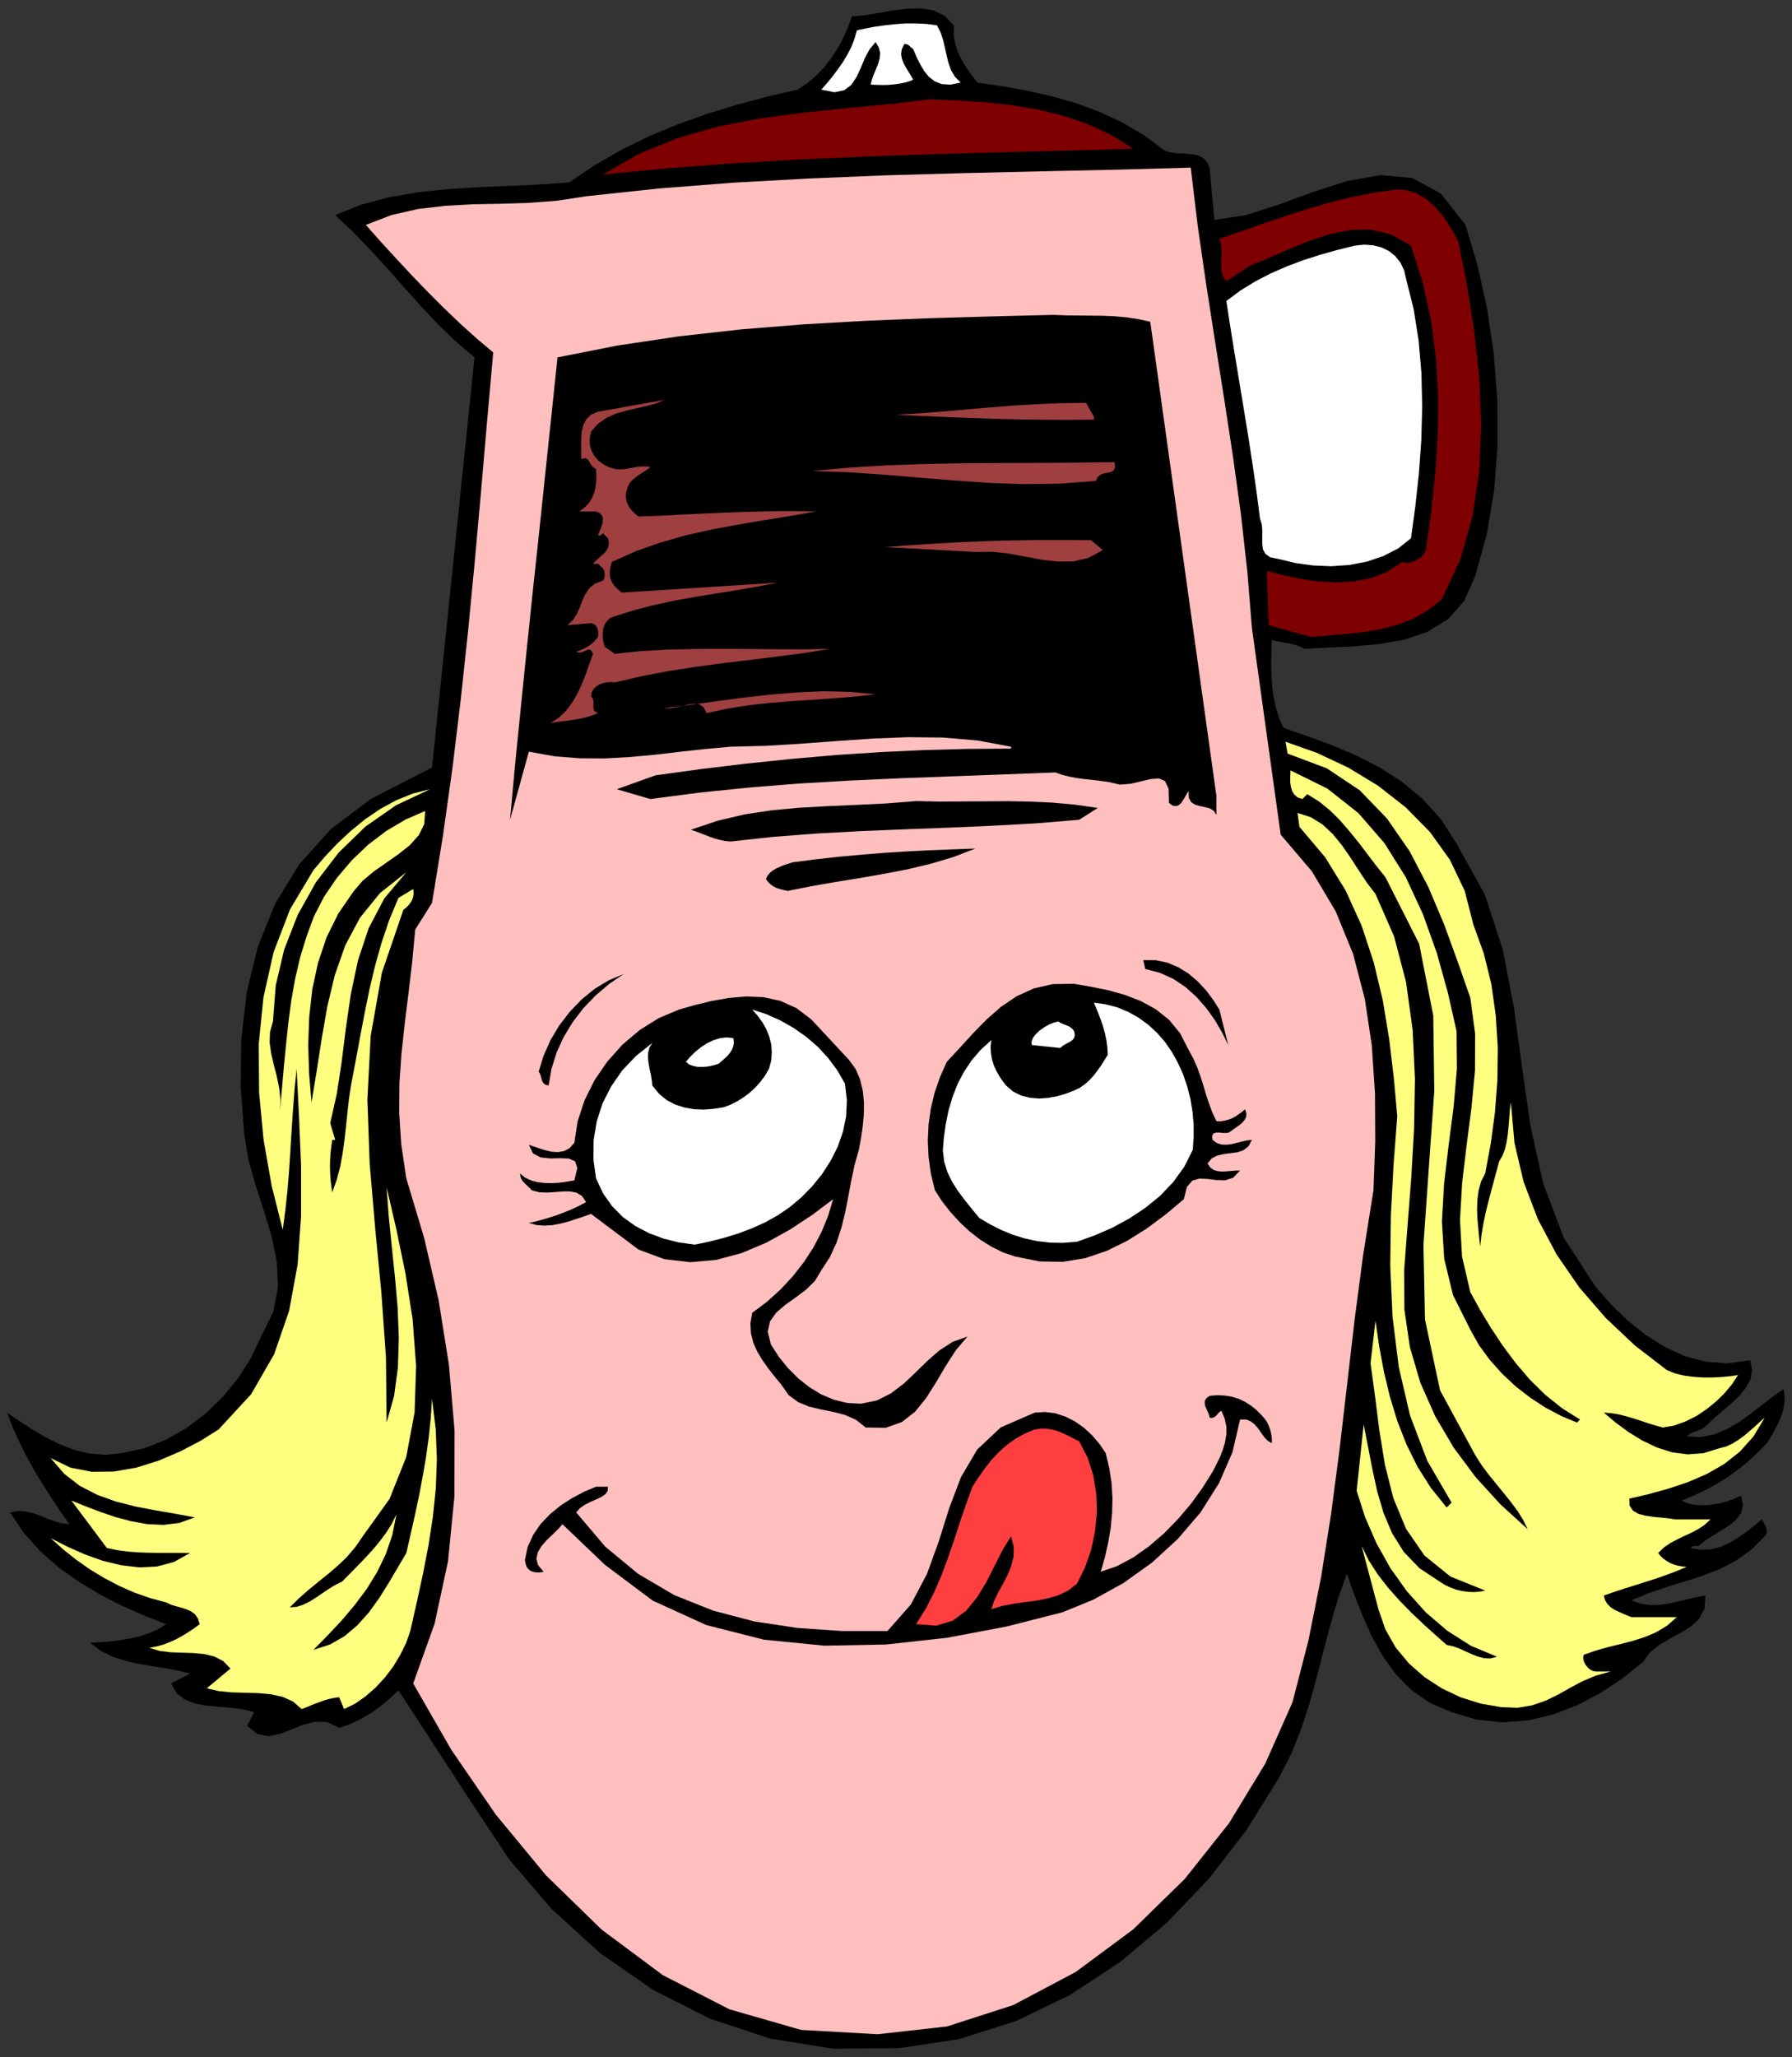 <?xml version="1.0" encoding="UTF-8" standalone="no"?>
<svg
   xmlns:dc="http://purl.org/dc/elements/1.1/"
   xmlns:cc="http://creativecommons.org/ns#"
   xmlns:rdf="http://www.w3.org/1999/02/22-rdf-syntax-ns#"
   xmlns:svg="http://www.w3.org/2000/svg"
   xmlns="http://www.w3.org/2000/svg"
   xmlns:sodipodi="http://sodipodi.sourceforge.net/DTD/sodipodi-0.dtd"
   xmlns:inkscape="http://www.inkscape.org/namespaces/inkscape"
   version="1.0"
   width="2365.417mm"
   height="2714.752mm"
   id="svg61"
   sodipodi:docname="GC000689.WMF">
  <rect width="100%" height="100%" fill="#333333" stroke="none"/>
  <sodipodi:namedview
     pagecolor="#ffffff"
     bordercolor="#666666"
     borderopacity="1"
     objecttolerance="10"
     gridtolerance="10"
     guidetolerance="10"
     inkscape:pageopacity="0"
     inkscape:pageshadow="2"
     inkscape:window-width="640"
     inkscape:window-height="480"
     id="namedview63" />
  <defs
     id="defs3">
    <pattern
       id="WMFhbasepattern"
       patternUnits="userSpaceOnUse"
       width="6"
       height="6"
       x="0"
       y="0" />
  </defs>
  <path
     style="fill:none;stroke:none;"
     d="  M 0,10259.84   L 8939.52,10259.84   L 8939.52,0   L 0,0   z "
     id="path5" />
  <path
     style="fill:#000000;fill-rule:evenodd;fill-opacity:1;stroke:none;"
     d="  M 4758.306,126.328   L 4757.671,169.495   L 4763.385,209.488   L 4774.177,246.942   L 4789.414,282.492   L 4807.825,316.137   L 4829.41,349.147   L 4852.266,380.888   L 4876.39,411.993   L 4876.39,411.993   L 5002.728,430.403   L 5128.431,453.256   L 5251.595,481.188   L 5371.584,515.468   L 5488.399,559.27   L 5601.405,611.959   L 5709.332,676.075   L 5812.18,752.253   L 5812.18,752.253   L 5842.019,760.505   L 5874.397,764.314   L 5908.044,766.219   L 5941.692,768.758   L 5972.166,774.471   L 5999.465,785.898   L 6020.415,805.577   L 6034.382,836.048   L 6034.382,836.048   L 6058.507,1096.956   L 6058.507,1096.956   L 6212.779,1073.468   L 6378.479,1020.779   L 6549.892,957.932   L 6721.305,902.703   L 6888.274,873.502   L 7045.721,888.103   L 7187.93,964.915   L 7311.094,1121.714   L 7311.094,1121.714   L 7371.406,1324.219   L 7419.021,1539.42   L 7452.034,1762.874   L 7469.81,1991.407   L 7471.08,2221.209   L 7453.938,2447.202   L 7417.116,2665.578   L 7359.978,2871.892   L 7359.978,2871.892   L 7304.11,2998.854   L 7222.213,3089.633   L 7120,3151.844   L 7003.82,3191.203   L 6878.117,3212.786   L 6749.874,3224.213   L 6624.171,3229.926   L 6507.356,3236.274   L 6507.356,3236.274   L 6489.58,3226.752   L 6470.534,3219.769   L 6450.218,3213.421   L 6429.268,3208.977   L 6407.682,3205.168   L 6386.732,3201.36   L 6365.146,3197.551   L 6344.831,3191.837   L 6344.831,3191.837   L 6342.926,3245.162   L 6341.657,3301.025   L 6342.926,3358.158   L 6346.101,3415.291   L 6353.084,3472.425   L 6364.512,3527.653   L 6381.018,3580.977   L 6403.873,3630.493   L 6403.873,3630.493   L 6520.688,3671.121   L 6641.312,3715.558   L 6762.571,3766.343   L 6880.656,3826.65   L 6993.662,3899.019   L 7097.145,3984.718   L 7189.2,4086.923   L 7266.653,4207.537   L 7266.653,4207.537   L 7407.593,4461.462   L 7497.109,4736.336   L 7552.977,5025.811   L 7592.974,5321.633   L 7635.509,5616.186   L 7698.996,5902.487   L 7801.209,6172.917   L 7961.195,6419.859   L 7961.195,6419.859   L 8036.743,6505.559   L 8119.276,6585.545   L 8208.157,6656.644   L 8302.751,6716.951   L 8403.06,6763.293   L 8507.812,6791.859   L 8617.009,6800.112   L 8730.65,6784.876   L 8730.65,6784.876   L 8741.442,6833.757   L 8733.189,6879.463   L 8709.699,6922.631   L 8676.051,6963.259   L 8635.42,7001.982   L 8592.884,7038.166   L 8552.253,7073.081   L 8518.605,7104.822   L 8518.605,7104.822   L 8506.543,7116.248   L 8493.845,7125.136   L 8479.879,7131.484   L 8466.546,7136.562   L 8452.579,7141.641   L 8439.247,7147.354   L 8426.55,7154.972   L 8415.122,7163.859   L 8415.122,7163.859   L 8484.957,7167.668   L 8552.253,7154.337   L 8615.739,7128.31   L 8676.686,7092.76   L 8735.094,7050.863   L 8790.962,7007.061   L 8845.56,6965.163   L 8898.254,6927.709   L 8898.254,6927.709   L 8903.333,6964.528   L 8902.063,7000.712   L 8895.079,7036.262   L 8883.652,7071.177   L 8868.415,7104.822   L 8851.274,7137.197   L 8832.863,7168.938   L 8814.452,7198.774   L 8814.452,7198.774   L 8764.298,7249.559   L 8714.778,7295.266   L 8663.989,7335.259   L 8613.2,7371.443   L 8560.506,7403.819   L 8505.908,7433.02   L 8449.405,7459.682   L 8390.363,7484.44   L 8390.363,7484.44   L 8420.201,7498.405   L 8455.754,7506.023   L 8493.845,7507.928   L 8534.477,7505.389   L 8575.108,7499.04   L 8614.47,7488.883   L 8651.927,7475.552   L 8686.209,7459.682   L 8686.209,7459.682   L 8695.732,7506.023   L 8686.844,7544.747   L 8663.354,7577.122   L 8629.706,7606.324   L 8589.71,7632.351   L 8547.809,7657.743   L 8507.812,7683.136   L 8474.165,7711.068   L 8474.165,7711.068   L 8468.451,7711.068   L 8462.737,7711.068   L 8457.658,7710.433   L 8452.579,7711.068   L 8447.5,7711.703   L 8442.422,7713.607   L 8438.612,7716.781   L 8434.803,7721.225   L 8434.803,7721.225   L 8486.227,7730.112   L 8535.746,7727.573   L 8582.092,7715.511   L 8626.532,7696.467   L 8669.068,7671.074   L 8710.334,7641.873   L 8750.331,7610.767   L 8789.692,7578.392   L 8789.692,7578.392   L 8795.406,7587.914   L 8801.12,7598.706   L 8806.833,7609.498   L 8811.278,7620.289   L 8813.817,7631.716   L 8814.452,7642.508   L 8811.278,7652.665   L 8804.294,7662.187   L 8804.294,7662.187   L 8733.824,7732.651   L 8656.371,7786.61   L 8573.838,7828.508   L 8488.132,7861.518   L 8399.886,7889.45   L 8311.005,7916.747   L 8223.393,7946.583   L 8138.957,7982.133   L 8138.957,7982.133   L 8185.302,7999.273   L 8231.647,8005.621   L 8278.627,8004.986   L 8325.606,7998.003   L 8371.952,7987.846   L 8417.662,7976.419   L 8463.372,7966.262   L 8508.447,7958.01   L 8508.447,7958.01   L 8503.368,8023.395   L 8477.974,8072.911   L 8436.708,8111.634   L 8386.553,8143.375   L 8331.32,8173.211   L 8277.992,8204.317   L 8231.647,8241.136   L 8197.999,8288.112   L 8197.999,8288.112   L 8096.421,8370.003   L 7987.224,8442.372   L 7871.044,8503.949   L 7749.15,8550.925   L 7624.082,8580.761   L 7496.474,8590.283   L 7368.232,8577.587   L 7241.894,8539.498   L 7241.894,8539.498   L 7132.697,8493.157   L 7040.642,8429.041   L 6963.823,8350.959   L 6899.067,8261.45   L 6844.469,8163.054   L 6798.124,8060.215   L 6756.858,7954.836   L 6719.401,7849.457   L 6719.401,7849.457   L 6674.96,7973.88   L 6637.503,8102.747   L 6603.221,8233.518   L 6568.938,8365.559   L 6532.751,8496.331   L 6490.85,8625.198   L 6440.695,8750.256   L 6379.114,8869.601   L 6379.114,8869.601   L 6218.493,9127.969   L 6031.843,9369.833   L 5820.433,9590.748   L 5588.073,9786.27   L 5335.397,9951.956   L 5066.215,10081.458   L 4782.431,10170.966   L 4486.584,10215.403   L 4486.584,10215.403   L 4159.629,10218.577   L 3844.102,10168.427   L 3541.906,10068.761   L 3257.487,9924.659   L 2993.384,9741.198   L 2752.77,9522.188   L 2539.456,9273.341   L 2357.25,8997.833   L 2357.25,8997.833   L 1987.759,8430.945   L 1987.759,8430.945   L 1954.111,8463.321   L 1919.829,8493.157   L 1884.911,8520.454   L 1848.724,8545.211   L 1811.902,8567.43   L 1773.175,8587.109   L 1733.179,8604.249   L 1691.913,8618.215   L 1691.913,8618.215   L 1632.235,8589.013   L 1572.558,8587.109   L 1512.246,8602.979   L 1453.204,8626.467   L 1395.431,8648.686   L 1338.928,8659.478   L 1284.965,8649.321   L 1233.541,8608.058   L 1233.541,8608.058   L 1267.823,8539.498   L 1267.823,8539.498   L 1212.59,8525.532   L 1152.278,8517.914   L 1090.062,8512.836   L 1029.114,8507.123   L 971.977,8496.331   L 921.823,8476.652   L 881.191,8444.911   L 853.892,8396.665   L 853.892,8396.665   L 947.852,8347.15   L 947.852,8347.15   L 885,8331.914   L 820.244,8319.853   L 754.853,8309.696   L 688.827,8298.269   L 624.706,8283.669   L 562.49,8263.355   L 503.447,8234.153   L 449.484,8194.16   L 449.484,8194.16   L 500.908,8190.986   L 552.332,8186.542   L 603.121,8180.194   L 652.005,8171.942   L 699.62,8160.515   L 745.33,8145.279   L 788.501,8126.235   L 829.132,8100.843   L 829.132,8100.843   L 721.206,8058.945   L 611.374,8010.699   L 502.177,7954.836   L 395.52,7890.72   L 293.942,7818.986   L 200.617,7737.095   L 118.72,7645.682   L 50.154,7543.477   L 50.154,7543.477   L 88.881,7536.494   L 126.973,7538.399   L 164.43,7547.286   L 201.887,7560.617   L 238.709,7575.218   L 274.896,7588.549   L 310.449,7598.706   L 346.001,7602.515   L 346.001,7602.515   L 299.656,7535.859   L 255.215,7468.569   L 211.41,7400.644   L 170.144,7332.085   L 131.417,7262.255   L 95.864,7191.156   L 63.486,7119.422   L 35.552,7045.784   L 35.552,7045.784   L 94.595,7086.412   L 158.081,7127.675   L 224.742,7167.033   L 295.212,7202.583   L 368.856,7231.15   L 445.675,7249.559   L 525.033,7256.542   L 607.565,7247.655   L 607.565,7247.655   L 719.936,7223.532   L 828.498,7180.999   L 931.345,7121.962   L 1026.575,7049.593   L 1112.917,6965.798   L 1189.1,6872.48   L 1252.587,6772.18   L 1302.741,6666.166   L 1302.741,6666.166   L 1363.688,6542.378   L 1387.178,6417.32   L 1380.829,6291.627   L 1354.8,6165.299   L 1316.708,6039.606   L 1275.442,5913.279   L 1239.889,5786.951   L 1218.939,5660.623   L 1218.939,5660.623   L 1200.528,5422.569   L 1203.702,5183.879   L 1231.001,4948.998   L 1286.235,4721.735   L 1372.576,4507.804   L 1493.2,4310.377   L 1650.646,4135.169   L 1849.359,3985.353   L 1849.359,3985.353   L 2155.363,3827.919   L 2367.408,1782.554   L 2367.408,1782.554   L 2275.353,1704.472   L 2187.741,1620.042   L 2102.67,1529.898   L 2019.502,1437.216   L 1936.335,1343.263   L 1851.263,1249.946   L 1763.652,1159.168   L 1672.232,1072.833   L 1672.232,1072.833   L 1802.379,1020.779   L 1940.144,983.959   L 2084.893,959.202   L 2234.086,943.331   L 2385.819,933.809   L 2538.186,927.461   L 2690.554,920.478   L 2840.381,909.686   L 2840.381,909.686   L 2965.45,824.621   L 3098.136,748.444   L 3235.902,680.519   L 3378.111,621.481   L 3524.765,568.792   L 3673.958,523.086   L 3825.691,482.458   L 3979.328,446.908   L 3979.328,446.908   L 4028.212,414.533   L 4073.287,375.809   L 4113.919,333.277   L 4149.471,286.3   L 4181.214,237.42   L 4208.514,186   L 4231.369,133.945   L 4250.414,81.891   L 4250.414,81.891   L 4314.536,76.178   L 4383.101,64.751   L 4454.841,52.055   L 4525.945,43.167   L 4594.511,41.898   L 4657.362,52.055   L 4713.23,79.352   L 4758.306,126.328   L 4758.306,126.328   L 4758.306,126.328   L 4758.306,126.328   L 4758.306,126.328  z "
     id="path7" />
  <path
     style="fill:#ffffff;fill-rule:evenodd;fill-opacity:1;stroke:none;"
     d="  M 4792.588,411.993   L 4741.164,422.15   L 4699.263,419.611   L 4664.346,406.28   L 4635.142,384.062   L 4611.017,354.86   L 4590.702,320.58   L 4572.291,283.761   L 4555.784,244.403   L 4555.784,244.403   L 4550.07,240.594   L 4544.991,236.15   L 4539.913,231.707   L 4535.468,227.263   L 4529.755,223.454   L 4524.041,220.915   L 4517.692,219.645   L 4511.344,219.645   L 4511.344,219.645   L 4499.281,245.038   L 4495.472,269.161   L 4499.281,292.014   L 4507.534,314.232   L 4518.962,335.816   L 4531.659,356.765   L 4544.356,377.079   L 4555.784,397.393   L 4555.784,397.393   L 4534.199,406.28   L 4510.709,412.628   L 4485.314,417.707   L 4459.285,420.881   L 4431.351,423.42   L 4402.147,424.055   L 4372.943,423.42   L 4343.739,422.15   L 4343.739,422.15   L 4350.088,396.123   L 4359.611,370.096   L 4371.039,343.434   L 4381.831,316.137   L 4388.815,289.475   L 4390.719,262.812   L 4384.371,236.785   L 4368.499,210.123   L 4368.499,210.123   L 4338.026,246.307   L 4314.536,290.109   L 4294.855,337.72   L 4273.27,384.062   L 4247.24,423.42   L 4211.688,450.082   L 4162.803,460.239   L 4097.412,446.908   L 4097.412,446.908   L 4126.616,413.898   L 4154.55,379.618   L 4181.214,344.068   L 4205.974,308.519   L 4228.194,271.065   L 4247.875,232.976   L 4263.112,192.983   L 4275.174,151.085   L 4275.174,151.085   L 4317.71,142.198   L 4364.055,133.311   L 4413.574,126.328   L 4464.998,120.614   L 4517.692,116.805   L 4571.021,116.805   L 4623.08,119.345   L 4674.504,126.328   L 4674.504,126.328   L 4692.28,161.242   L 4704.977,198.696   L 4713.865,236.785   L 4722.118,274.874   L 4731.641,312.963   L 4744.339,349.147   L 4764.02,382.792   L 4792.588,411.993   L 4792.588,411.993   L 4792.588,411.993   L 4792.588,411.993   L 4792.588,411.993  z "
     id="path9" />
  <path
     style="fill:#7f0000;fill-rule:evenodd;fill-opacity:1;stroke:none;"
     d="  M 5654.734,742.096   L 5316.986,750.983   L 4981.143,759.871   L 4647.204,769.393   L 4314.536,780.819   L 3984.407,795.42   L 3656.182,814.464   L 3330.497,839.222   L 3007.986,870.328   L 3007.986,870.328   L 3191.461,765.584   L 3384.46,687.502   L 3584.442,631.004   L 3790.138,591.01   L 3999.643,563.079   L 4212.323,540.86   L 4426.272,520.546   L 4639.586,495.789   L 4639.586,495.789   L 4772.908,500.867   L 4907.499,509.754   L 5040.82,523.72   L 5172.872,545.304   L 5301.114,576.41   L 5424.913,618.307   L 5542.998,672.901   L 5654.734,742.096   L 5654.734,742.096   L 5654.734,742.096   L 5654.734,742.096   L 5654.734,742.096  z "
     id="path11" />
  <path
     style="fill:#ffbfbf;fill-rule:evenodd;fill-opacity:1;stroke:none;"
     d="  M 5940.422,836.048   L 5975.34,1126.792   L 6017.241,1416.267   L 6062.316,1705.741   L 6108.027,1993.946   L 6151.832,2281.516   L 6191.194,2567.182   L 6222.937,2850.943   L 6245.792,3132.8   L 6245.792,3132.8   L 6389.271,4163.1   L 6389.271,4163.1   L 6544.813,4345.926   L 6663.533,4545.258   L 6750.509,4757.92   L 6808.916,4982.009   L 6843.834,5214.35   L 6859.706,5453.04   L 6860.975,5694.268   L 6852.087,5936.767   L 6852.087,5936.767   L 6800.663,6259.252   L 6758.127,6581.736   L 6720.67,6904.856   L 6683.213,7226.706   L 6641.312,7546.651   L 6591.158,7864.692   L 6528.306,8179.559   L 6448.314,8489.983   L 6448.314,8489.983   L 6312.453,8795.962   L 6131.516,9093.689   L 5909.949,9372.372   L 5653.464,9623.123   L 5366.505,9835.785   L 5054.787,10000.836   L 4724.023,10107.485   L 4378.657,10146.209   L 4378.657,10146.209   L 3996.469,10124.625   L 3639.041,10021.785   L 3307.007,9851.656   L 3001.637,9624.393   L 2723.567,9353.328   L 2473.43,9050.522   L 2251.863,8728.037   L 2061.403,8396.665   L 2061.403,8396.665   L 2168.061,8098.938   L 2235.356,7785.976   L 2267.099,7463.491   L 2267.734,7135.293   L 2239.8,6807.73   L 2188.376,6485.88   L 2116.002,6174.187   L 2027.121,5877.729   L 2027.121,5877.729   L 2001.726,5707.599   L 1991.568,5549.531   L 1992.838,5399.715   L 2002.996,5253.708   L 2018.868,5108.336   L 2037.279,4959.155   L 2055.69,4803.626   L 2071.561,4636.036   L 2071.561,4636.036   L 2155.363,4503.36   L 2155.363,4503.36   L 2209.962,4167.544   L 2257.576,3828.554   L 2298.843,3487.025   L 2335.665,3143.592   L 2368.678,2798.888   L 2399.786,2452.281   L 2429.624,2105.673   L 2460.733,1757.796   L 2460.733,1757.796   L 2381.375,1691.141   L 2300.112,1618.137   L 2217.58,1539.42   L 2135.048,1456.895   L 2053.785,1372.465   L 1974.427,1287.4   L 1897.609,1203.604   L 1825.234,1121.714   L 1825.234,1121.714   L 1954.111,1072.198   L 2086.163,1042.362   L 2220.754,1026.492   L 2357.885,1018.874   L 2496.92,1016.335   L 2637.86,1011.891   L 2780.07,1001.099   L 2924.184,978.881   L 2924.184,978.881   L 3286.056,940.157   L 3659.991,910.956   L 4042.179,890.007   L 4428.811,874.137   L 4815.443,863.345   L 5198.901,854.458   L 5574.741,846.205   L 5940.422,836.048   L 5940.422,836.048   L 5940.422,836.048   L 5940.422,836.048   L 5940.422,836.048  z "
     id="path13" />
  <path
     style="fill:#7f0000;fill-rule:evenodd;fill-opacity:1;stroke:none;"
     d="  M 7276.176,1205.509   L 7318.712,1422.615   L 7354.265,1649.243   L 7379.659,1882.219   L 7389.182,2116.465   L 7379.659,2348.171   L 7346.646,2574.165   L 7285.699,2789.366   L 7192.374,2989.967   L 7192.374,2989.967   L 7121.904,3045.196   L 7048.26,3086.459   L 6970.807,3116.93   L 6890.814,3137.244   L 6807.647,3151.844   L 6721.305,3161.366   L 6632.424,3168.984   L 6541.639,3177.237   L 6541.639,3177.237   L 6329.594,3118.199   L 6320.071,2847.134   L 6320.071,2847.134   L 6400.699,2868.718   L 6487.04,2887.127   L 6575.921,2899.824   L 6666.707,2904.902   L 6755.588,2899.824   L 6841.929,2882.684   L 6921.922,2851.578   L 6995.566,2802.697   L 6995.566,2802.697   L 7009.533,2806.506   L 7025.405,2806.506   L 7042.546,2803.332   L 7059.688,2796.984   L 7076.194,2788.097   L 7091.431,2776.035   L 7104.128,2761.434   L 7113.651,2743.66   L 7113.651,2743.66   L 7140.315,2552.581   L 7160.631,2360.233   L 7172.694,2167.885   L 7174.598,1975.537   L 7163.805,1784.458   L 7139.046,1595.284   L 7097.779,1408.649   L 7039.372,1225.188   L 7039.372,1225.188   L 6939.698,1169.325   L 6838.12,1145.202   L 6735.272,1147.106   L 6631.789,1168.055   L 6529.576,1202.335   L 6428.633,1243.598   L 6330.229,1286.765   L 6236.269,1324.219   L 6236.269,1324.219   L 6118.184,1402.936   L 6118.184,1402.936   L 6103.583,1383.891   L 6095.964,1360.403   L 6092.79,1333.741   L 6092.79,1304.54   L 6094.06,1274.704   L 6094.06,1244.867   L 6090.885,1216.936   L 6083.267,1190.908   L 6083.267,1190.908   L 6191.829,1154.089   L 6299.756,1116   L 6408.317,1079.181   L 6517.514,1044.267   L 6627.98,1011.891   L 6739.716,983.959   L 6853.992,961.106   L 6970.807,944.601   L 6970.807,944.601   L 7023.5,949.68   L 7072.385,966.819   L 7116.825,994.116   L 7156.822,1029.031   L 7192.374,1070.294   L 7224.118,1114.731   L 7252.051,1160.437   L 7276.176,1205.509   L 7276.176,1205.509   L 7276.176,1205.509   L 7276.176,1205.509   L 7276.176,1205.509  z "
     id="path15" />
  <path
     style="fill:#ffffff;fill-rule:evenodd;fill-opacity:1;stroke:none;"
     d="  M 7015.247,1392.779   L 7052.704,1541.96   L 7077.464,1698.758   L 7091.431,1861.905   L 7095.24,2027.591   L 7090.796,2195.182   L 7078.734,2362.137   L 7060.957,2525.919   L 7039.372,2684.622   L 7039.372,2684.622   L 6974.616,2736.042   L 6899.702,2774.131   L 6818.439,2801.428   L 6731.463,2817.933   L 6641.312,2824.281   L 6551.162,2820.472   L 6462.916,2808.411   L 6379.114,2788.097   L 6379.114,2788.097   L 6337.847,2779.844   L 6313.722,2763.339   L 6301.025,2740.486   L 6297.216,2713.189   L 6297.216,2682.083   L 6297.851,2649.707   L 6295.311,2616.697   L 6285.788,2585.591   L 6285.788,2585.591   L 6269.282,2456.724   L 6250.236,2324.049   L 6229.286,2188.199   L 6207.065,2051.079   L 6184.21,1913.325   L 6161.355,1774.936   L 6139.135,1637.816   L 6118.184,1501.332   L 6118.184,1501.332   L 6188.019,1449.277   L 6262.298,1403.571   L 6339.752,1363.577   L 6419.745,1328.663   L 6502.277,1297.557   L 6586.079,1270.895   L 6671.786,1246.772   L 6758.762,1225.188   L 6758.762,1225.188   L 6805.742,1220.11   L 6850.183,1223.284   L 6892.084,1234.075   L 6928.906,1251.85   L 6960.649,1277.243   L 6986.678,1309.618   L 7005.089,1348.342   L 7015.247,1392.779   L 7015.247,1392.779   L 7015.247,1392.779   L 7015.247,1392.779   L 7015.247,1392.779  z "
     id="path17" />
  <path
     style="fill:#000000;fill-rule:evenodd;fill-opacity:1;stroke:none;"
     d="  M 5738.536,1604.806   L 6068.665,3970.752   L 6068.665,4064.705   L 6068.665,4064.705   L 6055.968,4044.391   L 6036.287,4032.329   L 6012.162,4025.981   L 5986.133,4020.268   L 5962.008,4013.285   L 5942.962,4001.223   L 5930.9,3979.64   L 5930.265,3945.995   L 5930.265,3945.995   L 5920.742,3959.326   L 5911.854,3975.196   L 5902.331,3991.066   L 5892.173,4005.667   L 5880.11,4016.459   L 5866.778,4020.903   L 5850.272,4018.363   L 5831.861,4005.032   L 5831.861,4005.032   L 5829.956,3933.933   L 5812.18,3895.845   L 5781.707,3882.513   L 5741.075,3885.688   L 5692.825,3897.114   L 5640.767,3909.175   L 5587.438,3913.619   L 5536.014,3901.558   L 5536.014,3901.558   L 5506.176,3897.114   L 5473.797,3892.67   L 5439.515,3888.861   L 5403.962,3885.053   L 5367.775,3879.974   L 5332.223,3872.991   L 5297.305,3864.104   L 5264.927,3852.677   L 5264.927,3852.677   L 5001.459,3862.834   L 4743.069,3872.356   L 4489.123,3881.879   L 4238.352,3893.305   L 3988.851,3907.906   L 3741.254,3927.585   L 3493.022,3952.978   L 3244.79,3985.353   L 3244.79,3985.353   L 3077.186,3936.472   L 3269.55,3867.278   L 3269.55,3867.278   L 3494.926,3836.172   L 3721.573,3808.875   L 3948.219,3785.387   L 4172.961,3765.708   L 4395.798,3751.107   L 4616.096,3740.95   L 4831.95,3735.237   L 5043.994,3733.967   L 5043.994,3733.967   L 5043.994,3724.445   L 5043.994,3724.445   L 4877.025,3693.339   L 4705.612,3678.739   L 4531.024,3676.834   L 4354.532,3683.817   L 4176.77,3695.878   L 3998.374,3709.21   L 3820.612,3720.001   L 3644.119,3724.445   L 3644.119,3724.445   L 3517.147,3735.872   L 3391.443,3749.838   L 3267.01,3764.438   L 3142.577,3775.865   L 3018.144,3782.848   L 2893.075,3782.213   L 2766.102,3772.056   L 2638.495,3749.203   L 2638.495,3749.203   L 2544.535,4088.827   L 2544.535,4088.827   L 2569.295,3819.032   L 2597.229,3539.715   L 2626.432,3252.779   L 2656.906,2960.131   L 2688.649,2664.943   L 2719.757,2368.485   L 2750.866,2073.932   L 2781.339,1782.554   L 2781.339,1782.554   L 3079.725,1723.516   L 3385.73,1677.81   L 3696.813,1642.895   L 4011.071,1617.502   L 4325.963,1599.728   L 4640.221,1587.031   L 4950.669,1578.144   L 5255.404,1570.526   L 5255.404,1570.526   L 5320.16,1573.065   L 5382.377,1573.7   L 5442.689,1574.335   L 5501.731,1574.97   L 5560.139,1577.509   L 5618.546,1582.588   L 5677.589,1591.475   L 5738.536,1604.806   L 5738.536,1604.806   L 5738.536,1604.806   L 5738.536,1604.806   L 5738.536,1604.806  z "
     id="path19" />
  <path
     style="fill:#9f3f3f;fill-rule:evenodd;fill-opacity:1;stroke:none;"
     d="  M 2948.943,2152.015   L 2941.96,2186.294   L 2942.595,2218.67   L 2950.848,2247.871   L 2964.815,2273.898   L 2984.496,2296.752   L 3008.62,2315.161   L 3036.555,2329.762   L 3067.028,2339.284   L 3067.028,2339.284   L 3089.883,2341.189   L 3112.738,2340.554   L 3134.324,2336.745   L 3155.909,2332.936   L 3176.86,2329.127   L 3198.445,2326.588   L 3221.3,2326.588   L 3244.79,2329.762   L 3244.79,2329.762   L 3228.283,2342.458   L 3210.507,2353.885   L 3192.096,2365.311   L 3174.32,2378.008   L 3157.179,2391.974   L 3143.212,2407.209   L 3132.419,2426.253   L 3126.07,2447.837   L 3126.07,2447.837   L 3122.261,2467.516   L 3122.896,2485.926   L 3126.705,2503.066   L 3133.689,2519.571   L 3143.212,2534.806   L 3155.274,2549.407   L 3169.241,2563.373   L 3185.748,2576.069   L 3185.748,2576.069   L 3292.405,2572.26   L 3401.601,2566.547   L 3512.702,2561.468   L 3625.073,2556.39   L 3738.079,2552.581   L 3850.45,2550.042   L 3962.186,2549.407   L 4072.653,2551.311   L 4072.653,2551.311   L 3938.061,2574.165   L 3805.375,2595.748   L 3674.593,2617.967   L 3545.715,2642.09   L 3418.743,2670.656   L 3294.309,2706.206   L 3171.78,2749.373   L 3052.426,2802.697   L 3052.426,2802.697   L 3046.077,2826.185   L 3042.268,2847.134   L 3042.268,2866.813   L 3045.443,2885.223   L 3052.426,2902.998   L 3063.854,2920.138   L 3080.36,2937.912   L 3101.945,2955.687   L 3101.945,2955.687   L 3880.289,2906.172   L 3880.289,2906.172   L 3774.267,2926.486   L 3670.784,2944.26   L 3568.571,2960.766   L 3467.627,2977.271   L 3367.954,2995.046   L 3268.28,3016.629   L 3167.971,3042.022   L 3067.028,3073.762   L 3067.028,3073.762   L 3044.173,3082.65   L 3027.666,3097.25   L 3016.239,3115.66   L 3009.255,3137.244   L 3006.716,3160.732   L 3007.351,3184.22   L 3011.16,3207.073   L 3018.144,3226.752   L 3018.144,3226.752   L 3067.028,3261.032   L 3067.028,3261.032   L 3195.905,3247.701   L 3328.592,3240.083   L 3462.548,3236.909   L 3598.409,3236.274   L 3734.905,3236.909   L 3872.035,3238.179   L 4007.262,3238.814   L 4141.853,3236.274   L 4141.853,3236.274   L 4012.34,3257.223   L 3879.654,3274.363   L 3745.698,3290.868   L 3609.837,3307.373   L 3473.341,3325.783   L 3336.21,3346.732   L 3200.984,3372.759   L 3067.028,3403.865   L 3067.028,3403.865   L 3050.521,3401.96   L 3031.476,3402.595   L 3011.795,3406.404   L 2992.749,3412.752   L 2975.608,3422.909   L 2961.641,3436.24   L 2952.118,3452.745   L 2948.943,3473.059   L 2948.943,3473.059   L 2956.562,3483.216   L 2960.371,3494.643   L 2961.006,3506.704   L 2960.371,3518.766   L 2960.371,3530.827   L 2962.91,3541.619   L 2969.894,3550.506   L 2983.226,3556.855   L 2983.226,3556.855   L 2954.657,3568.281   L 2926.088,3577.169   L 2896.884,3584.151   L 2867.046,3589.23   L 2836.572,3593.674   L 2806.734,3597.483   L 2776.26,3601.291   L 2747.057,3606.37   L 2747.057,3606.37   L 2789.592,3578.438   L 2825.78,3542.889   L 2856.253,3501.626   L 2882.283,3455.919   L 2904.503,3407.674   L 2924.184,3358.158   L 2941.325,3308.643   L 2958.466,3261.032   L 2958.466,3261.032   L 2950.848,3246.431   L 2942.595,3240.083   L 2933.706,3240.083   L 2924.184,3243.892   L 2913.391,3248.97   L 2901.329,3254.049   L 2888.631,3255.319   L 2874.664,3250.875   L 2874.664,3250.875   L 2890.536,3245.162   L 2905.773,3238.814   L 2920.374,3231.831   L 2934.341,3223.578   L 2947.674,3214.056   L 2959.736,3203.899   L 2971.798,3191.203   L 2983.226,3177.237   L 2983.226,3177.237   L 2984.496,3166.445   L 2984.496,3155.018   L 2983.226,3143.592   L 2980.686,3133.435   L 2975.608,3124.547   L 2969.259,3116.93   L 2960.371,3111.851   L 2948.943,3108.042   L 2948.943,3108.042   L 2830.859,3118.199   L 2830.859,3118.199   L 2858.158,3092.807   L 2877.838,3062.336   L 2893.075,3028.691   L 2905.773,2994.411   L 2921.009,2962.035   L 2940.69,2933.469   L 2968.624,2910.615   L 3007.986,2896.015   L 3007.986,2896.015   L 3012.43,2888.397   L 3015.604,2878.875   L 3016.874,2868.083   L 3016.874,2857.291   L 3014.334,2847.134   L 3009.89,2837.612   L 3002.907,2829.359   L 2993.384,2822.376   L 2993.384,2822.376   L 2990.844,2817.933   L 2987.67,2814.759   L 2983.861,2812.854   L 2979.417,2812.22   L 2974.338,2811.585   L 2969.259,2812.22   L 2963.545,2812.22   L 2958.466,2812.22   L 2958.466,2812.22   L 2971.164,2798.254   L 2985.765,2784.923   L 3001.002,2771.591   L 3015.604,2758.26   L 3027.666,2743.025   L 3035.285,2726.52   L 3037.824,2707.475   L 3032.745,2684.622   L 3032.745,2684.622   L 3007.986,2659.865   L 3007.986,2659.865   L 3005.446,2662.404   L 3002.907,2664.308   L 3000.367,2666.847   L 2997.193,2668.752   L 2994.019,2670.021   L 2990.209,2671.291   L 2986.4,2670.656   L 2983.226,2669.387   L 2983.226,2669.387   L 2987.035,2659.865   L 2993.384,2645.264   L 3000.367,2627.489   L 3006.081,2608.445   L 3007.986,2590.035   L 3004.811,2573.53   L 2993.384,2560.199   L 2973.703,2551.311   L 2973.703,2551.311   L 2889.901,2551.311   L 2889.901,2551.311   L 2917.2,2530.363   L 2938.785,2507.51   L 2954.022,2482.752   L 2964.815,2456.724   L 2971.164,2429.427   L 2974.338,2400.226   L 2974.973,2370.39   L 2973.703,2339.284   L 2973.703,2339.284   L 2961.006,2332.301   L 2952.118,2322.779   L 2945.769,2312.622   L 2940.055,2301.83   L 2933.706,2292.943   L 2926.088,2287.229   L 2914.661,2285.96   L 2899.424,2289.769   L 2899.424,2289.769   L 2899.424,2259.933   L 2898.789,2225.653   L 2899.424,2189.468   L 2901.963,2153.919   L 2910.217,2120.274   L 2924.818,2091.073   L 2948.308,2068.219   L 2983.226,2053.619   L 2983.226,2053.619   L 3313.99,1994.581   L 3313.99,1994.581   L 3272.724,2012.356   L 3226.379,2025.052   L 3176.86,2035.844   L 3125.436,2047.905   L 3074.646,2062.506   L 3027.032,2083.455   L 2984.496,2112.656   L 2948.943,2152.015   L 2948.943,2152.015   L 2948.943,2152.015   L 2948.943,2152.015   L 2948.943,2152.015  z "
     id="path21" />
  <path
     style="fill:#9f3f3f;fill-rule:evenodd;fill-opacity:1;stroke:none;"
     d="  M 5457.291,2078.376   L 5457.291,2092.977   L 5457.291,2092.977   L 5332.858,2094.247   L 5205.25,2093.612   L 5075.738,2091.707   L 4946.225,2088.533   L 4819.253,2084.09   L 4696.724,2079.011   L 4579.909,2073.932   L 4471.982,2068.219   L 4471.982,2068.219   L 4602.129,2060.602   L 4722.118,2051.079   L 4835.124,2040.922   L 4944.956,2031.4   L 5054.152,2023.148   L 5167.158,2016.165   L 5287.147,2011.086   L 5417.929,2009.182   L 5417.929,2009.182   L 5457.291,2078.376   L 5457.291,2078.376   L 5457.291,2078.376   L 5457.291,2078.376  z "
     id="path23" />
  <path
     style="fill:#9f3f3f;fill-rule:evenodd;fill-opacity:1;stroke:none;"
     d="  M 5560.774,2305.004   L 5562.678,2330.397   L 5556.33,2345.632   L 5543.632,2353.885   L 5526.491,2357.694   L 5508.08,2360.868   L 5490.939,2367.216   L 5476.337,2378.642   L 5467.449,2398.322   L 5467.449,2398.322   L 5288.417,2412.288   L 5110.655,2414.827   L 4934.163,2408.479   L 4757.671,2396.417   L 4581.179,2381.817   L 4404.052,2367.216   L 4226.29,2355.155   L 4047.893,2349.441   L 4047.893,2349.441   L 4236.448,2332.301   L 4423.732,2320.875   L 4609.113,2314.526   L 4795.128,2310.718   L 4982.413,2309.448   L 5171.602,2308.813   L 5363.966,2307.544   L 5560.774,2305.004   L 5560.774,2305.004   L 5560.774,2305.004   L 5560.774,2305.004   L 5560.774,2305.004  z "
     id="path25" />
  <path
     style="fill:#9f3f3f;fill-rule:evenodd;fill-opacity:1;stroke:none;"
     d="  M 5501.731,2743.66   L 5429.357,2783.018   L 5353.808,2800.158   L 5275.085,2800.793   L 5195.092,2791.271   L 5113.195,2776.035   L 5030.662,2760.8   L 4948.13,2751.912   L 4866.233,2753.182   L 4866.233,2753.182   L 4412.94,2728.424   L 4412.94,2728.424   L 4546.896,2718.902   L 4676.408,2710.649   L 4802.746,2703.666   L 4927.814,2698.588   L 5052.883,2695.414   L 5179.221,2693.51   L 5308.733,2693.51   L 5442.689,2694.144   L 5442.689,2694.144   L 5501.731,2743.66   L 5501.731,2743.66   L 5501.731,2743.66   L 5501.731,2743.66  z "
     id="path27" />
  <path
     style="fill:#9f3f3f;fill-rule:evenodd;fill-opacity:1;stroke:none;"
     d="  M 4368.499,3462.902   L 4266.286,3474.329   L 4161.533,3482.581   L 4054.876,3490.199   L 3946.95,3497.182   L 3839.023,3506.07   L 3731.731,3518.131   L 3626.978,3534.636   L 3525.4,3556.855   L 3525.4,3556.855   L 3510.798,3528.288   L 3489.847,3513.687   L 3465.088,3509.878   L 3435.884,3513.052   L 3405.41,3520.67   L 3373.667,3528.288   L 3342.559,3533.367   L 3313.99,3532.097   L 3313.99,3532.097   L 3440.328,3516.227   L 3571.11,3497.817   L 3705.066,3480.042   L 3840.927,3464.807   L 3976.788,3453.38   L 4110.744,3447.667   L 4241.526,3450.841   L 4368.499,3462.902   L 4368.499,3462.902   L 4368.499,3462.902   L 4368.499,3462.902   L 4368.499,3462.902  z "
     id="path29" />
  <path
     style="fill:#ffffff;fill-rule:evenodd;fill-opacity:1;stroke:none;"
     d="  M 3230.188,3546.698   L 3279.073,3546.698   L 3230.188,3546.698   L 3230.188,3546.698   L 3230.188,3546.698   L 3230.188,3546.698  z "
     id="path31" />
  <path
     style="fill:#ffff7f;fill-rule:evenodd;fill-opacity:1;stroke:none;"
     d="  M 7350.455,4611.278   L 7402.514,4755.381   L 7439.971,4907.101   L 7462.191,5064.534   L 7472.349,5225.142   L 7470.445,5387.019   L 7458.382,5546.992   L 7437.432,5703.156   L 7409.498,5852.971   L 7409.498,5852.971   L 7389.182,5892.33   L 7377.12,5936.132   L 7370.771,5981.838   L 7368.867,6030.084   L 7370.771,6078.965   L 7375.215,6127.211   L 7379.659,6174.187   L 7384.738,6217.989   L 7384.738,6217.989   L 7391.087,6158.951   L 7400.61,6103.088   L 7411.402,6050.398   L 7424.1,5998.343   L 7437.432,5948.193   L 7450.764,5898.043   L 7464.731,5846.623   L 7478.698,5793.934   L 7478.698,5793.934   L 7495.839,5764.098   L 7508.537,5730.453   L 7516.79,5694.268   L 7522.503,5655.545   L 7526.313,5615.552   L 7529.487,5575.558   L 7532.661,5536.2   L 7537.74,5498.111   L 7537.74,5498.111   L 7555.516,5700.617   L 7601.227,5894.869   L 7672.332,6080.869   L 7765.657,6256.712   L 7879.297,6421.764   L 8010.714,6573.484   L 8156.733,6711.238   L 8316.084,6833.757   L 8316.084,6833.757   L 8357.35,6850.262   L 8401.79,6861.054   L 8449.405,6867.402   L 8497.02,6870.576   L 8544.635,6870.576   L 8590.345,6868.037   L 8632.881,6864.228   L 8670.972,6858.515   L 8670.972,6858.515   L 8641.134,6903.586   L 8604.947,6947.388   L 8562.411,6989.286   L 8514.796,7028.009   L 8464.007,7062.289   L 8409.409,7089.586   L 8353.54,7109.9   L 8296.403,7120.057   L 8296.403,7120.057   L 8258.946,7109.9   L 8221.489,7098.474   L 8184.032,7085.777   L 8146.575,7073.716   L 8109.118,7062.924   L 8072.296,7054.037   L 8036.109,7048.323   L 8001.191,7045.784   L 8001.191,7045.784   L 8060.868,7095.934   L 8125.624,7143.545   L 8194.19,7185.443   L 8266.564,7219.723   L 8342.113,7243.846   L 8418.932,7254.003   L 8497.655,7248.289   L 8577.647,7223.532   L 8577.647,7223.532   L 8610.026,7215.279   L 8641.134,7201.313   L 8670.972,7182.904   L 8700.176,7161.955   L 8727.475,7139.102   L 8754.14,7115.614   L 8779.534,7092.126   L 8804.294,7070.542   L 8804.294,7070.542   L 8748.426,7163.859   L 8680.496,7240.037   L 8601.772,7302.248   L 8514.161,7352.399   L 8420.836,7392.392   L 8324.337,7424.767   L 8225.933,7452.064   L 8128.799,7474.917   L 8128.799,7474.917   L 8130.068,7509.832   L 8145.94,7533.955   L 8173.239,7550.46   L 8208.791,7559.982   L 8248.153,7565.696   L 8288.149,7569.505   L 8325.606,7573.313   L 8356.08,7578.392   L 8356.08,7578.392   L 8533.207,7578.392   L 8533.207,7578.392   L 8504.638,7605.054   L 8473.53,7626.003   L 8439.247,7644.412   L 8404.33,7660.283   L 8368.777,7677.423   L 8333.86,7695.832   L 8301.482,7718.051   L 8272.278,7745.982   L 8272.278,7745.982   L 8284.34,7760.583   L 8298.307,7773.914   L 8314.179,7785.341   L 8331.955,7795.498   L 8351.636,7803.75   L 8371.952,7809.464   L 8392.902,7813.273   L 8415.122,7814.542   L 8415.122,7814.542   L 8364.333,7836.126   L 8313.544,7855.17   L 8261.485,7873.58   L 8209.426,7890.085   L 8157.368,7906.59   L 8104.674,7923.095   L 8052.615,7940.235   L 8001.191,7958.01   L 8001.191,7958.01   L 8007.54,7981.498   L 8019.602,8000.542   L 8035.474,8016.413   L 8054.52,8029.109   L 8076.105,8039.266   L 8097.69,8048.788   L 8118.641,8057.675   L 8138.957,8065.928   L 8138.957,8065.928   L 8365.603,8065.928   L 8365.603,8065.928   L 8316.718,8108.46   L 8263.39,8140.836   L 8206.252,8164.959   L 8146.575,8184.003   L 8085.628,8199.873   L 8023.411,8215.109   L 7961.829,8232.249   L 7902.152,8253.198   L 7902.152,8253.198   L 7898.343,8263.989   L 7899.613,8277.32   L 7903.422,8290.652   L 7911.04,8304.617   L 7921.198,8317.314   L 7933.261,8327.471   L 7946.593,8334.454   L 7961.195,8336.993   L 7961.195,8336.993   L 8035.474,8336.993   L 8035.474,8336.993   L 7960.56,8357.942   L 7893.899,8385.873   L 7832.317,8418.884   L 7772.64,8452.529   L 7711.058,8482.365   L 7645.667,8505.218   L 7572.023,8517.914   L 7488.221,8514.74   L 7488.221,8514.74   L 7386.643,8496.966   L 7287.604,8465.86   L 7193.644,8421.423   L 7106.668,8364.925   L 7029.214,8297   L 6963.188,8217.648   L 6911.764,8127.505   L 6876.847,8026.569   L 6876.847,8026.569   L 6793.045,7711.068   L 6793.045,7711.068   L 6829.232,7784.071   L 6874.307,7853.9   L 6926.366,7920.556   L 6982.869,7984.037   L 7041.912,8044.344   L 7102.224,8101.477   L 7161.266,8154.802   L 7217.134,8204.317   L 7217.134,8204.317   L 7249.512,8211.3   L 7281.255,8222.727   L 7311.729,8236.692   L 7342.837,8250.658   L 7373.31,8262.72   L 7403.784,8270.338   L 7435.527,8271.607   L 7468.54,8263.355   L 7468.54,8263.355   L 7338.393,8208.761   L 7220.308,8133.853   L 7113.016,8041.805   L 7018.422,7936.426   L 6935.889,7820.256   L 6866.689,7696.467   L 6810.186,7566.965   L 6768.285,7435.559   L 6768.285,7435.559   L 6803.203,7104.822   L 6803.203,7104.822   L 6824.788,7214.644   L 6846.373,7326.371   L 6870.498,7437.463   L 6902.241,7545.382   L 6944.777,7646.952   L 7003.185,7740.269   L 7081.273,7821.525   L 7182.851,7888.815   L 7182.851,7888.815   L 7207.611,7904.685   L 7234.275,7917.382   L 7262.844,7928.174   L 7292.048,7935.157   L 7321.886,7939.6   L 7351.725,7940.87   L 7380.929,7938.965   L 7409.498,7933.252   L 7409.498,7933.252   L 7236.18,7863.423   L 7106.668,7758.679   L 7014.612,7625.368   L 6951.126,7471.743   L 6909.225,7305.422   L 6881.291,7132.753   L 6859.706,6961.989   L 6837.485,6799.477   L 6837.485,6799.477   L 6862.245,6587.45   L 6862.245,6587.45   L 6880.656,6715.047   L 6904.146,6841.375   L 6933.985,6965.798   L 6970.807,7087.047   L 7016.517,7203.852   L 7071.75,7315.579   L 7138.411,7420.958   L 7217.134,7518.72   L 7217.134,7518.72   L 7241.894,7494.597   L 7241.894,7494.597   L 7120.635,7286.378   L 7034.293,7059.115   L 6978.425,6818.521   L 6947.317,6568.405   L 6935.889,6313.211   L 6939.064,6058.651   L 6952.396,5808.535   L 6970.807,5567.306   L 6970.807,5567.306   L 6953.665,5376.862   L 6930.81,5184.514   L 6899.067,4991.531   L 6853.992,4801.722   L 6793.045,4616.992   L 6713.052,4441.148   L 6610.839,4275.462   L 6482.596,4123.742   L 6482.596,4123.742   L 6473.073,4054.548   L 6473.073,4054.548   L 6539.734,4076.131   L 6598.142,4112.315   L 6648.931,4159.926   L 6695.276,4216.425   L 6737.177,4277.367   L 6778.443,4340.848   L 6819.074,4402.425   L 6862.245,4458.923   L 6862.245,4458.923   L 6954.935,4670.316   L 7014.612,4898.213   L 7047.625,5136.903   L 7059.053,5383.21   L 7054.609,5630.787   L 7040.642,5875.19   L 7022.231,6111.975   L 7005.089,6336.064   L 7005.089,6336.064   L 7006.359,6531.586   L 7033.658,6718.221   L 7085.717,6895.968   L 7159.996,7063.559   L 7252.686,7220.993   L 7361.883,7367.634   L 7485.681,7503.484   L 7621.542,7627.273   L 7621.542,7627.273   L 7599.957,7582.836   L 7572.023,7537.764   L 7538.375,7492.692   L 7501.553,7446.351   L 7463.461,7400.01   L 7425.369,7353.033   L 7390.452,7306.057   L 7359.978,7257.812   L 7359.978,7257.812   L 7184.121,6934.057   L 7109.207,6581.101   L 7101.589,6208.467   L 7128.253,5825.675   L 7155.552,5441.613   L 7150.473,5065.804   L 7080.003,4707.135   L 6911.764,4375.128   L 6911.764,4375.128   L 6867.324,4319.899   L 6823.518,4262.131   L 6779.078,4203.729   L 6732.733,4146.595   L 6685.118,4091.367   L 6634.329,4041.216   L 6580.365,3997.414   L 6521.958,3961.23   L 6521.958,3961.23   L 6497.198,3985.353   L 6497.198,3985.353   L 6473.073,3977.101   L 6456.567,3962.5   L 6445.774,3944.725   L 6440.06,3923.776   L 6436.886,3901.558   L 6436.886,3879.974   L 6437.521,3859.66   L 6438.156,3842.52   L 6438.156,3842.52   L 6622.266,3933.298   L 6777.173,4055.817   L 6906.685,4204.998   L 7013.343,4375.128   L 7099.049,4559.858   L 7168.249,4753.476   L 7222.848,4949.633   L 7266.653,5143.251   L 7266.653,5143.251   L 7268.558,5329.251   L 7252.051,5519.06   L 7227.292,5710.774   L 7204.437,5902.487   L 7193.644,6092.931   L 7205.072,6278.931   L 7248.877,6459.217   L 7335.219,6631.886   L 7335.219,6631.886   L 7379.024,6709.968   L 7432.988,6783.607   L 7494.569,6852.166   L 7562.5,6915.648   L 7635.509,6972.146   L 7711.693,7021.661   L 7789.781,7062.924   L 7867.87,7095.3   L 7867.87,7095.3   L 7882.471,7080.064   L 7882.471,7080.064   L 7791.686,7022.931   L 7708.519,6956.276   L 7632.335,6881.368   L 7562.5,6799.477   L 7498.379,6713.777   L 7439.336,6624.904   L 7384.738,6534.76   L 7335.219,6444.617   L 7335.219,6444.617   L 7293.953,6266.869   L 7283.795,6084.043   L 7294.587,5899.313   L 7316.808,5712.043   L 7340.932,5525.408   L 7358.709,5339.408   L 7359.343,5155.947   L 7335.219,4976.295   L 7335.219,4976.295   L 7272.367,4796.643   L 7204.437,4610.008   L 7125.713,4424.008   L 7032.389,4245.626   L 6920.018,4083.114   L 6784.157,3942.186   L 6619.727,3832.363   L 6423.554,3758.725   L 6423.554,3758.725   L 6413.396,3699.687   L 6413.396,3699.687   L 6570.842,3755.551   L 6726.384,3828.554   L 6875.577,3919.332   L 7012.708,4026.616   L 7133.967,4149.77   L 7233.64,4288.793   L 7307.285,4443.053   L 7350.455,4611.278   L 7350.455,4611.278   L 7350.455,4611.278   L 7350.455,4611.278   L 7350.455,4611.278  z "
     id="path33" />
  <path
     style="fill:#ffff7f;fill-rule:evenodd;fill-opacity:1;stroke:none;"
     d="  M 2145.206,3936.472   L 1975.697,4016.459   L 1822.695,4123.107   L 1689.373,4252.609   L 1575.733,4401.155   L 1484.947,4563.667   L 1417.651,4736.336   L 1375.75,4914.719   L 1361.783,5094.37   L 1361.783,5094.37   L 1347.181,5147.06   L 1345.277,5199.749   L 1352.895,5254.343   L 1365.592,5309.572   L 1380.194,5366.07   L 1392.257,5423.838   L 1399.24,5482.876   L 1396.066,5542.548   L 1396.066,5542.548   L 1406.224,5435.265   L 1415.747,5325.442   L 1426.539,5213.715   L 1438.602,5101.353   L 1453.204,4989.626   L 1472.884,4879.804   L 1497.644,4773.79   L 1529.387,4670.95   L 1529.387,4670.95   L 1566.209,4570.65   L 1616.999,4472.254   L 1680.485,4378.937   L 1754.764,4291.333   L 1837.296,4212.616   L 1926.812,4144.691   L 2022.042,4088.193   L 2121.081,4045.025   L 2121.081,4045.025   L 2116.637,4110.411   L 2089.337,4165.64   L 2044.897,4215.155   L 1989.029,4259.592   L 1927.447,4302.759   L 1865.865,4345.926   L 1809.997,4392.268   L 1765.557,4443.688   L 1765.557,4443.688   L 1688.103,4556.05   L 1629.061,4675.394   L 1586.525,4802.357   L 1557.956,4934.398   L 1542.719,5071.517   L 1537.641,5211.811   L 1542.085,5354.644   L 1554.147,5498.111   L 1554.147,5498.111   L 1580.177,5340.678   L 1604.936,5180.07   L 1632.87,5020.097   L 1670.327,4863.934   L 1722.386,4715.387   L 1795.395,4578.268   L 1895.069,4455.114   L 2027.121,4350.37   L 2027.121,4350.37   L 1917.289,4481.142   L 1839.201,4629.688   L 1785.872,4790.295   L 1750.32,4957.886   L 1725.56,5128.016   L 1704.61,5295.606   L 1680.485,5454.944   L 1647.472,5601.586   L 1647.472,5601.586   L 1672.232,5685.381   L 1657.63,5685.381   L 1657.63,5685.381   L 1652.551,5720.296   L 1648.742,5752.671   L 1646.837,5785.047   L 1646.202,5816.152   L 1646.837,5847.893   L 1648.742,5879.634   L 1652.551,5912.644   L 1657.63,5946.924   L 1657.63,5946.924   L 1679.85,5884.712   L 1696.992,5819.961   L 1709.054,5753.941   L 1718.577,5686.651   L 1726.195,5618.091   L 1733.179,5550.166   L 1740.797,5481.606   L 1750.955,5414.316   L 1750.955,5414.316   L 1773.81,5294.336   L 1796.03,5174.357   L 1818.885,5054.377   L 1843.01,4935.667   L 1870.944,4818.227   L 1903.322,4702.691   L 1941.414,4589.694   L 1987.759,4478.602   L 1987.759,4478.602   L 2061.403,4434.166   L 2061.403,4434.166   L 2063.308,4450.671   L 2062.673,4465.906   L 2058.864,4480.507   L 2053.15,4493.838   L 2045.532,4505.899   L 2036.009,4517.326   L 2024.581,4528.118   L 2012.519,4537.64   L 2012.519,4537.64   L 1905.227,4851.237   L 1849.359,5166.739   L 1832.852,5484.145   L 1844.28,5803.456   L 1871.579,6124.671   L 1902.687,6447.156   L 1925.543,6770.91   L 1928.717,7095.3   L 1928.717,7095.3   L 1966.174,6961.989   L 1985.22,6820.426   L 1989.664,6673.784   L 1983.95,6523.333   L 1970.618,6371.613   L 1954.746,6219.258   L 1939.509,6068.808   L 1928.717,5922.166   L 1928.717,5922.166   L 1976.332,6126.576   L 2022.042,6347.49   L 2058.229,6577.927   L 2076.005,6812.808   L 2068.387,7044.515   L 2026.486,7267.969   L 1943.319,7476.187   L 1809.997,7662.187   L 1809.997,7662.187   L 1771.905,7717.416   L 1730.004,7766.296   L 1684.294,7810.099   L 1636.679,7850.726   L 1587.795,7890.085   L 1538.91,7930.078   L 1491.295,7971.976   L 1445.585,8017.047   L 1445.585,8017.047   L 1479.868,8014.508   L 1512.881,8003.716   L 1545.259,7987.846   L 1577.637,7967.532   L 1609.38,7945.948   L 1641.123,7924.365   L 1673.502,7904.685   L 1706.514,7888.815   L 1706.514,7888.815   L 1742.702,7851.996   L 1780.793,7813.273   L 1818.885,7773.914   L 1856.977,7732.651   L 1892.53,7690.119   L 1925.543,7646.317   L 1954.111,7601.245   L 1977.601,7553.634   L 1977.601,7553.634   L 1957.286,7655.839   L 1924.908,7751.061   L 1881.737,7840.569   L 1829.678,7924.999   L 1770.001,8004.986   L 1704.61,8082.433   L 1634.775,8156.706   L 1563.67,8229.075   L 1563.67,8229.075   L 1646.202,8202.413   L 1719.212,8160.515   L 1782.698,8106.556   L 1839.836,8043.075   L 1890.625,7972.61   L 1937.605,7897.703   L 1982.68,7821.525   L 2027.121,7745.982   L 2027.121,7745.982   L 2048.706,7651.395   L 2070.291,7556.173   L 2090.607,7460.317   L 2109.018,7363.19   L 2125.525,7266.699   L 2138.857,7170.207   L 2149.015,7073.081   L 2155.363,6976.59   L 2155.363,6976.59   L 2173.774,7129.579   L 2179.488,7277.491   L 2174.409,7421.593   L 2159.807,7563.791   L 2138.222,7704.72   L 2110.923,7846.283   L 2079.814,7989.75   L 2046.802,8135.123   L 2046.802,8135.123   L 2025.851,8195.43   L 1996.647,8254.467   L 1961.73,8312.235   L 1920.464,8366.829   L 1874.119,8416.979   L 1823.964,8460.781   L 1771.271,8497.6   L 1716.672,8524.263   L 1716.672,8524.263   L 1691.913,8465.225   L 1691.913,8465.225   L 1667.788,8468.399   L 1644.298,8473.478   L 1620.808,8479.826   L 1597.953,8488.078   L 1575.098,8496.331   L 1551.608,8505.853   L 1528.118,8515.375   L 1504.628,8524.263   L 1504.628,8524.263   L 1462.092,8486.809   L 1410.033,8463.321   L 1351.626,8450.624   L 1288.139,8444.911   L 1222.113,8443.007   L 1155.453,8441.102   L 1091.331,8434.754   L 1031.654,8420.788   L 1031.654,8420.788   L 1149.739,8322.392   L 1149.739,8322.392   L 1113.552,8284.938   L 1069.111,8262.085   L 1018.322,8250.024   L 963.724,8244.945   L 907.221,8243.041   L 850.718,8241.136   L 795.485,8234.153   L 745.33,8218.918   L 745.33,8218.918   L 781.518,8211.935   L 815.8,8202.413   L 848.813,8189.716   L 880.556,8175.116   L 910.395,8158.61   L 940.234,8140.201   L 968.802,8121.157   L 996.736,8100.843   L 996.736,8100.843   L 987.214,8072.276   L 972.612,8051.327   L 952.296,8036.726   L 929.441,8026.569   L 904.046,8018.317   L 878.017,8011.334   L 852.622,8003.716   L 829.132,7992.29   L 829.132,7992.29   L 748.505,7970.706   L 670.416,7943.409   L 594.233,7909.764   L 520.588,7871.041   L 448.849,7827.873   L 380.284,7779.627   L 314.893,7727.573   L 252.676,7671.709   L 252.676,7671.709   L 334.573,7713.607   L 422.185,7752.331   L 512.335,7784.706   L 603.756,7806.924   L 694.541,7817.716   L 783.422,7813.273   L 868.494,7790.419   L 947.852,7745.982   L 947.852,7745.982   L 895.793,7745.348   L 844.369,7745.348   L 793.58,7745.348   L 742.156,7744.713   L 690.732,7742.808   L 638.673,7738.999   L 586.614,7732.016   L 533.286,7721.225   L 533.286,7721.225   L 356.159,7484.44   L 356.159,7484.44   L 422.185,7511.102   L 495.194,7539.033   L 572.647,7565.696   L 652.64,7587.279   L 734.538,7601.88   L 815.8,7605.689   L 895.793,7595.532   L 971.977,7568.235   L 971.977,7568.235   L 872.938,7549.825   L 772.629,7532.685   L 673.591,7513.641   L 577.091,7488.883   L 485.036,7455.873   L 398.695,7411.436   L 320.606,7351.129   L 252.676,7272.412   L 252.676,7272.412   L 351.08,7320.023   L 457.737,7340.972   L 568.203,7339.702   L 680.574,7320.023   L 791.675,7285.109   L 898.967,7239.402   L 999.911,7186.713   L 1090.696,7129.579   L 1090.696,7129.579   L 1252.587,6954.371   L 1367.497,6755.04   L 1442.411,6537.934   L 1484.947,6306.228   L 1502.088,6064.999   L 1502.088,5819.326   L 1491.93,5573.019   L 1479.868,5330.521   L 1479.868,5330.521   L 1469.71,5431.456   L 1462.092,5532.391   L 1455.108,5634.596   L 1448.76,5736.166   L 1442.411,5837.736   L 1434.158,5938.036   L 1423.365,6037.067   L 1410.668,6134.193   L 1410.668,6134.193   L 1355.435,5915.183   L 1314.803,5684.111   L 1292.583,5447.961   L 1290.678,5209.906   L 1314.168,4975.661   L 1364.958,4749.033   L 1446.855,4535.735   L 1563.67,4340.213   L 1563.67,4340.213   L 1619.538,4274.193   L 1681.755,4208.172   L 1749.05,4145.326   L 1820.79,4086.923   L 1896.974,4034.868   L 1976.332,3991.701   L 2059.499,3958.056   L 2145.206,3936.472   L 2145.206,3936.472   L 2145.206,3936.472   L 2145.206,3936.472   L 2145.206,3936.472  z "
     id="path35" />
  <path
     style="fill:#000000;fill-rule:evenodd;fill-opacity:1;stroke:none;"
     d="  M 5476.972,4029.79   L 5383.647,4088.827   L 5383.647,4088.827   L 5167.793,4106.602   L 4950.035,4118.664   L 4731.007,4128.186   L 4511.979,4136.438   L 4292.95,4145.326   L 4074.557,4157.387   L 3858.068,4173.892   L 3644.119,4197.38   L 3644.119,4197.38   L 3616.82,4194.206   L 3590.791,4189.128   L 3565.396,4182.145   L 3541.271,4173.892   L 3517.147,4164.37   L 3493.657,4155.483   L 3470.167,4146.595   L 3446.677,4138.343   L 3446.677,4138.343   L 3581.268,4093.271   L 3716.494,4061.53   L 3852.355,4041.216   L 3990.12,4028.52   L 4129.79,4020.903   L 4272.635,4014.554   L 4419.288,4007.572   L 4570.386,3995.51   L 4570.386,3995.51   L 4687.201,3998.049   L 4801.476,3997.414   L 4913.847,3996.78   L 5025.583,3996.145   L 5136.685,3998.049   L 5248.421,4003.128   L 5361.426,4013.285   L 5476.972,4029.79   L 5476.972,4029.79   L 5476.972,4029.79   L 5476.972,4029.79   L 5476.972,4029.79  z "
     id="path37" />
  <path
     style="fill:#000000;fill-rule:evenodd;fill-opacity:1;stroke:none;"
     d="  M 4866.233,4232.295   L 4757.671,4274.193   L 4644.665,4307.838   L 4527.85,4335.77   L 4409.131,4358.623   L 4288.506,4379.572   L 4167.247,4399.251   L 4047.258,4420.2   L 3929.808,4443.688   L 3929.808,4443.688   L 3914.571,4440.514   L 3899.97,4436.705   L 3886.003,4432.896   L 3871.401,4427.817   L 3858.068,4420.834   L 3844.736,4411.312   L 3832.674,4399.886   L 3821.246,4384.65   L 3821.246,4384.65   L 3828.865,4368.145   L 3840.927,4353.544   L 3856.799,4340.848   L 3874.575,4330.691   L 3894.256,4321.804   L 3914.571,4313.551   L 3934.887,4307.203   L 3954.568,4300.855   L 3954.568,4300.855   L 4073.287,4285.619   L 4188.198,4272.923   L 4299.934,4262.766   L 4410.4,4253.879   L 4520.232,4246.896   L 4631.968,4241.182   L 4746.878,4236.739   L 4866.233,4232.295   L 4866.233,4232.295   L 4866.233,4232.295   L 4866.233,4232.295   L 4866.233,4232.295  z "
     id="path39" />
  <path
     style="fill:#000000;fill-rule:evenodd;fill-opacity:1;stroke:none;"
     d="  M 6083.267,5035.333   L 6127.707,5212.446   L 6127.707,5212.446   L 6097.869,5151.504   L 6061.681,5089.292   L 6019.146,5029.62   L 5970.261,4973.756   L 5915.028,4923.606   L 5853.446,4882.343   L 5786.15,4851.872   L 5713.776,4833.463   L 5713.776,4833.463   L 5703.618,4789.026   L 5703.618,4789.026   L 5764.565,4789.026   L 5822.973,4801.087   L 5877.571,4823.94   L 5928.36,4855.046   L 5974.705,4894.405   L 6015.971,4938.207   L 6052.158,4986.452   L 6083.267,5035.333   L 6083.267,5035.333   L 6083.267,5035.333   L 6083.267,5035.333   L 6083.267,5035.333  z "
     id="path41" />
  <path
     style="fill:#000000;fill-rule:evenodd;fill-opacity:1;stroke:none;"
     d="  M 2736.899,5414.316   L 2722.297,5411.142   L 2712.774,5404.159   L 2706.425,5395.906   L 2702.616,5385.749   L 2700.077,5374.958   L 2696.902,5363.531   L 2693.093,5354.009   L 2687.379,5345.121   L 2687.379,5345.121   L 2711.504,5266.405   L 2745.787,5188.958   L 2789.592,5115.319   L 2842.286,5046.76   L 2901.329,4985.183   L 2966.72,4931.859   L 3037.189,4889.326   L 3111.468,4858.22   L 3111.468,4858.22   L 3037.824,4908.37   L 2971.164,4965.504   L 2910.217,5028.985   L 2857.523,5097.545   L 2812.448,5171.818   L 2776.895,5249.265   L 2751.501,5330.521   L 2736.899,5414.316   L 2736.899,5414.316   L 2736.899,5414.316   L 2736.899,5414.316   L 2736.899,5414.316  z "
     id="path43" />
  <path
     style="fill:#000000;fill-rule:evenodd;fill-opacity:1;stroke:none;"
     d="  M 5930.265,5237.203   L 5953.12,5279.101   L 5972.166,5322.268   L 5988.672,5367.34   L 6003.274,5413.046   L 6016.606,5458.753   L 6031.843,5504.459   L 6048.349,5548.896   L 6068.665,5592.064   L 6068.665,5592.064   L 6089.615,5592.698   L 6109.931,5589.524   L 6128.977,5584.446   L 6147.388,5577.463   L 6164.529,5567.941   L 6180.401,5557.149   L 6196.273,5545.722   L 6211.509,5532.391   L 6211.509,5532.391   L 6217.858,5552.07   L 6217.223,5569.21   L 6210.24,5584.446   L 6198.812,5598.412   L 6184.845,5610.473   L 6169.608,5621.265   L 6155.007,5631.422   L 6142.309,5640.944   L 6142.309,5640.944   L 6130.247,5649.197   L 6115.01,5651.101   L 6097.869,5650.466   L 6080.727,5648.562   L 6065.491,5649.197   L 6053.428,5653.64   L 6047.715,5665.067   L 6048.984,5685.381   L 6048.984,5685.381   L 6071.204,5701.251   L 6095.329,5708.869   L 6120.089,5709.504   L 6145.484,5706.33   L 6170.878,5699.982   L 6196.273,5693.633   L 6221.032,5687.92   L 6245.792,5685.381   L 6245.792,5685.381   L 6228.016,5718.391   L 6202.621,5737.436   L 6172.148,5747.593   L 6138.5,5752.036   L 6104.217,5756.48   L 6072.474,5763.463   L 6044.54,5778.064   L 6024.225,5803.456   L 6024.225,5803.456   L 6038.826,5823.77   L 6055.968,5835.832   L 6076.283,5841.545   L 6097.869,5843.449   L 6120.089,5842.18   L 6142.944,5840.275   L 6165.164,5838.371   L 6186.75,5838.371   L 6186.75,5838.371   L 6152.467,5873.92   L 6112.471,5887.251   L 6069.3,5885.982   L 6025.494,5880.268   L 5984.228,5878.364   L 5948.676,5888.521   L 5921.377,5920.262   L 5906.14,5981.204   L 5906.14,5981.204   L 5815.354,6057.381   L 5721.394,6127.211   L 5623.625,6188.787   L 5521.412,6238.938   L 5414.755,6275.122   L 5303.019,6293.531   L 5186.204,6291.627   L 5063.675,6266.869   L 5063.675,6266.869   L 5003.363,6246.555   L 4944.956,6217.354   L 4889.088,6182.439   L 4836.394,6141.176   L 4786.875,6094.835   L 4741.164,6044.685   L 4699.898,5991.995   L 4664.346,5936.767   L 4664.346,5936.767   L 4644.03,5854.241   L 4632.603,5771.081   L 4628.793,5689.19   L 4632.603,5607.299   L 4644.03,5527.313   L 4663.076,5448.596   L 4689.74,5371.784   L 4723.388,5296.241   L 4723.388,5296.241   L 4789.414,5225.142   L 4855.44,5152.773   L 4923.37,5083.579   L 4995.11,5020.732   L 5072.563,4968.678   L 5157.635,4929.954   L 5252.23,4908.37   L 5358.887,4907.101   L 5358.887,4907.101   L 5442.689,4921.702   L 5528.396,4938.841   L 5612.198,4962.329   L 5692.191,4993.435   L 5766.47,5034.063   L 5832.496,5086.753   L 5887.729,5154.043   L 5930.265,5237.203   L 5930.265,5237.203   L 5930.265,5237.203   L 5930.265,5237.203   L 5930.265,5237.203  z "
     id="path45" />
  <path
     style="fill:#000000;fill-rule:evenodd;fill-opacity:1;stroke:none;"
     d="  M 4235.178,5286.084   L 4268.191,5331.156   L 4290.411,5382.575   L 4304.378,5439.708   L 4310.092,5499.381   L 4309.457,5560.958   L 4303.743,5621.9   L 4294.855,5680.937   L 4284.697,5734.896   L 4284.697,5734.896   L 4263.112,5811.709   L 4246.605,5889.791   L 4232.003,5968.507   L 4216.767,6046.589   L 4197.721,6123.402   L 4173.596,6197.675   L 4140.583,6269.408   L 4097.412,6336.064   L 4097.412,6336.064   L 4065.669,6388.753   L 4021.229,6432.555   L 3969.805,6471.279   L 3917.746,6508.098   L 3872.67,6546.822   L 3841.562,6590.624   L 3830.135,6642.678   L 3846.006,6705.525   L 3846.006,6705.525   L 3885.368,6767.101   L 3931.078,6823.6   L 3981.867,6874.385   L 4037.1,6918.187   L 4096.142,6954.371   L 4158.994,6981.033   L 4225.655,6997.538   L 4294.855,7001.347   L 4294.855,7001.347   L 4375.483,6984.842   L 4445.318,6949.293   L 4508.804,6901.047   L 4567.846,6845.183   L 4626.254,6788.05   L 4686.566,6735.361   L 4752.592,6692.828   L 4826.871,6666.166   L 4826.871,6666.166   L 4768.463,6734.726   L 4718.309,6812.808   L 4670.06,6894.699   L 4620.54,6972.781   L 4565.307,7041.341   L 4499.281,7092.76   L 4418.653,7121.327   L 4318.98,7120.057   L 4318.98,7120.057   L 4270.095,7081.334   L 4215.497,7057.211   L 4156.455,7041.975   L 4096.142,7029.914   L 4037.1,7015.948   L 3982.502,6993.73   L 3934.252,6958.18   L 3895.526,6902.951   L 3895.526,6902.951   L 3863.147,6864.228   L 3832.039,6824.235   L 3802.835,6782.972   L 3777.441,6740.439   L 3757.76,6696.002   L 3746.332,6649.661   L 3743.793,6600.146   L 3752.681,6548.091   L 3752.681,6548.091   L 3825.691,6493.497   L 3892.986,6432.555   L 3954.568,6366.535   L 4009.801,6296.071   L 4058.051,6221.797   L 4098.682,6144.35   L 4131.695,6063.729   L 4156.455,5981.204   L 4156.455,5981.204   L 4053.607,6058.651   L 3941.871,6132.289   L 3823.786,6197.675   L 3700.622,6249.729   L 3573.015,6284.009   L 3443.502,6295.436   L 3313.99,6280.2   L 3185.748,6232.589   L 3185.748,6232.589   L 2948.943,6054.842   L 2948.943,6054.842   L 2912.121,6067.538   L 2874.029,6080.234   L 2835.303,6092.931   L 2795.306,6103.088   L 2754.675,6110.705   L 2714.678,6113.245   L 2675.952,6110.07   L 2638.495,6099.279   L 2638.495,6099.279   L 2669.603,6092.931   L 2703.251,6084.043   L 2739.438,6073.251   L 2777.53,6061.19   L 2814.987,6046.589   L 2853.079,6031.354   L 2889.266,6014.214   L 2924.184,5995.804   L 2924.184,5995.804   L 2903.233,5965.333   L 2876.569,5948.828   L 2844.826,5942.48   L 2808.638,5942.48   L 2769.912,5945.654   L 2730.55,5948.193   L 2690.554,5946.924   L 2653.097,5936.767   L 2653.097,5936.767   L 2642.304,5925.34   L 2632.146,5915.818   L 2622.623,5906.931   L 2614.37,5898.678   L 2606.752,5890.425   L 2601.038,5880.268   L 2596.594,5868.207   L 2594.054,5852.971   L 2594.054,5852.971   L 2618.179,5872.651   L 2646.748,5886.617   L 2677.856,5895.504   L 2712.774,5899.948   L 2748.961,5901.217   L 2787.053,5899.313   L 2825.78,5894.234   L 2865.141,5887.251   L 2865.141,5887.251   L 2880.378,5825.675   L 2868.95,5792.029   L 2837.842,5778.698   L 2794.037,5776.794   L 2744.517,5778.064   L 2697.537,5772.985   L 2659.445,5753.306   L 2638.495,5710.139   L 2638.495,5710.139   L 2661.35,5717.756   L 2688.649,5727.279   L 2719.122,5736.801   L 2751.501,5744.418   L 2783.879,5746.323   L 2814.352,5741.244   L 2841.651,5726.644   L 2865.141,5699.982   L 2865.141,5699.982   L 2881.648,5593.333   L 2915.93,5488.589   L 2966.085,5387.654   L 3030.206,5294.336   L 3105.755,5209.906   L 3192.096,5136.903   L 3286.691,5077.865   L 3387.634,5035.333   L 3387.634,5035.333   L 3465.723,5013.114   L 3549.525,4992.801   L 3635.866,4977.565   L 3722.843,4969.947   L 3809.819,4973.756   L 3893.621,4992.166   L 3973.614,5028.35   L 4047.893,5084.848   L 4047.893,5084.848   L 4235.178,5286.084   L 4235.178,5286.084   L 4235.178,5286.084   L 4235.178,5286.084  z "
     id="path47" />
  <path
     style="fill:#ffffff;fill-rule:evenodd;fill-opacity:1;stroke:none;"
     d="  M 5846.463,5246.725   L 5876.936,5301.954   L 5902.966,5359.722   L 5923.281,5420.029   L 5939.153,5481.606   L 5949.311,5544.453   L 5955.024,5608.569   L 5955.024,5672.05   L 5950.58,5734.896   L 5950.58,5734.896   L 5908.044,5819.961   L 5852.811,5896.139   L 5787.42,5964.699   L 5713.141,6025.006   L 5632.513,6078.33   L 5548.077,6124.036   L 5460.465,6162.125   L 5373.489,6193.231   L 5373.489,6193.231   L 5303.019,6198.944   L 5235.723,6197.675   L 5172.237,6190.057   L 5111.29,6176.726   L 5052.248,6158.316   L 4995.11,6134.828   L 4939.877,6106.896   L 4885.913,6075.156   L 4885.913,6075.156   L 4849.726,6031.354   L 4814.174,5986.917   L 4780.526,5942.48   L 4750.687,5895.504   L 4726.562,5846.623   L 4710.691,5794.569   L 4703.707,5738.07   L 4708.786,5675.859   L 4708.786,5675.859   L 4718.309,5606.664   L 4732.276,5538.105   L 4751.957,5472.084   L 4776.717,5407.968   L 4808.46,5347.026   L 4846.552,5289.893   L 4892.262,5236.569   L 4945.591,5187.688   L 4945.591,5187.688   L 4941.781,5221.968   L 4943.686,5253.708   L 4948.765,5283.545   L 4957.653,5312.111   L 4969.715,5339.408   L 4984.317,5365.435   L 5000.824,5390.193   L 5019.235,5414.316   L 5019.235,5414.316   L 5054.787,5444.787   L 5094.784,5464.466   L 5137.954,5475.258   L 5183.03,5479.067   L 5229.375,5475.893   L 5274.45,5467.64   L 5317.621,5454.944   L 5358.887,5439.074   L 5358.887,5439.074   L 5386.821,5425.743   L 5412.216,5407.968   L 5435.706,5387.019   L 5457.291,5363.531   L 5476.337,5338.139   L 5494.748,5312.111   L 5510.619,5286.719   L 5526.491,5261.326   L 5526.491,5261.326   L 5524.587,5225.142   L 5520.142,5190.227   L 5513.159,5156.582   L 5504.271,5124.207   L 5494.113,5092.466   L 5482.051,5061.36   L 5469.988,5030.889   L 5457.291,5001.053   L 5457.291,5001.053   L 5516.968,5009.306   L 5574.741,5024.541   L 5629.339,5047.394   L 5681.398,5076.596   L 5729.013,5111.51   L 5772.818,5152.138   L 5812.18,5197.21   L 5846.463,5246.725   L 5846.463,5246.725   L 5846.463,5246.725   L 5846.463,5246.725   L 5846.463,5246.725  z "
     id="path49" />
  <path
     style="fill:#ffffff;fill-rule:evenodd;fill-opacity:1;stroke:none;"
     d="  M 4215.497,5404.794   L 4225.02,5487.319   L 4221.211,5567.941   L 4205.339,5645.388   L 4179.31,5719.661   L 4143.757,5790.125   L 4101.221,5856.145   L 4052.337,5916.453   L 3999.008,5971.047   L 3999.008,5971.047   L 3941.236,6019.927   L 3880.924,6061.19   L 3817.437,6096.739   L 3750.776,6126.576   L 3682.211,6152.603   L 3611.741,6174.187   L 3539.367,6192.596   L 3466.357,6207.832   L 3466.357,6207.832   L 3386.999,6197.04   L 3310.816,6177.995   L 3237.806,6150.699   L 3169.876,6115.149   L 3107.659,6070.712   L 3053.696,6016.118   L 3008.62,5952.002   L 2973.703,5877.729   L 2973.703,5877.729   L 2960.371,5781.873   L 2961.641,5686.651   L 2976.877,5593.333   L 3006.081,5503.19   L 3049.252,5418.125   L 3104.485,5338.773   L 3173.05,5266.405   L 3254.313,5202.289   L 3254.313,5202.289   L 3239.711,5225.777   L 3233.362,5251.169   L 3232.727,5277.197   L 3235.902,5304.493   L 3240.981,5332.425   L 3247.329,5360.357   L 3251.773,5388.289   L 3254.313,5414.316   L 3254.313,5414.316   L 3287.961,5455.579   L 3326.687,5487.319   L 3369.223,5509.538   L 3414.934,5524.139   L 3462.548,5532.391   L 3511.433,5534.296   L 3560.317,5530.487   L 3609.202,5522.869   L 3609.202,5522.869   L 3644.119,5510.173   L 3677.767,5493.033   L 3710.145,5472.719   L 3741.254,5449.231   L 3769.188,5423.203   L 3795.217,5394.002   L 3817.437,5363.531   L 3836.483,5330.521   L 3836.483,5330.521   L 3847.276,5290.528   L 3850.45,5249.9   L 3847.911,5210.541   L 3838.388,5171.818   L 3823.786,5134.998   L 3804.105,5099.449   L 3779.98,5066.439   L 3752.681,5035.333   L 3752.681,5035.333   L 3822.516,5058.186   L 3891.081,5088.657   L 3957.742,5126.111   L 4021.229,5170.548   L 4079.636,5220.698   L 4131.695,5277.197   L 4177.405,5338.773   L 4215.497,5404.794   L 4215.497,5404.794   L 4215.497,5404.794   L 4215.497,5404.794   L 4215.497,5404.794  z "
     id="path51" />
  <path
     style="fill:#ffffff;fill-rule:evenodd;fill-opacity:1;stroke:none;"
     d="  M 5358.887,5143.251   L 5362.061,5161.661   L 5359.522,5174.992   L 5351.904,5185.783   L 5340.476,5194.671   L 5327.144,5201.654   L 5313.177,5209.272   L 5300.48,5217.524   L 5289.687,5227.046   L 5289.687,5227.046   L 5147.477,5212.446   L 5147.477,5212.446   L 5146.208,5195.306   L 5153.191,5176.896   L 5167.158,5158.487   L 5185.569,5140.712   L 5207.789,5124.842   L 5231.914,5110.876   L 5256.674,5100.719   L 5280.164,5094.37   L 5280.164,5094.37   L 5289.052,5101.353   L 5299.845,5105.797   L 5310.002,5110.241   L 5320.795,5114.05   L 5331.588,5118.493   L 5341.111,5124.207   L 5350.634,5132.459   L 5358.887,5143.251   L 5358.887,5143.251   L 5358.887,5143.251   L 5358.887,5143.251   L 5358.887,5143.251  z "
     id="path53" />
  <path
     style="fill:#ffffff;fill-rule:evenodd;fill-opacity:1;stroke:none;"
     d="  M 3658.721,5177.531   L 3661.261,5199.115   L 3658.721,5218.159   L 3651.738,5235.299   L 3641.58,5251.169   L 3629.517,5266.405   L 3614.916,5279.736   L 3599.679,5293.067   L 3585.077,5305.763   L 3585.077,5305.763   L 3566.666,5311.476   L 3546.35,5316.555   L 3524.13,5320.364   L 3501.275,5321.633   L 3479.055,5320.999   L 3457.469,5316.555   L 3437.789,5308.937   L 3421.917,5296.241   L 3421.917,5296.241   L 3443.502,5270.848   L 3468.897,5246.091   L 3496.831,5223.237   L 3527.304,5203.558   L 3559.048,5188.323   L 3591.426,5178.166   L 3625.073,5174.357   L 3658.721,5177.531   L 3658.721,5177.531   L 3658.721,5177.531   L 3658.721,5177.531   L 3658.721,5177.531  z "
     id="path55" />
  <path
     style="fill:#000000;fill-rule:evenodd;fill-opacity:1;stroke:none;"
     d="  M 6295.311,7060.385   L 6308.644,7074.986   L 6320.071,7091.491   L 6328.959,7109.265   L 6335.943,7128.31   L 6341.022,7147.354   L 6344.196,7165.764   L 6345.466,7183.538   L 6344.831,7198.774   L 6344.831,7198.774   L 6324.515,7186.078   L 6307.374,7168.303   L 6292.137,7146.719   L 6276.9,7125.136   L 6259.759,7104.822   L 6240.078,7089.586   L 6216.588,7080.064   L 6186.75,7080.064   L 6186.75,7080.064   L 6148.658,7243.211   L 6081.362,7398.105   L 5989.307,7543.477   L 5876.301,7675.518   L 5746.789,7794.228   L 5604.579,7895.798   L 5454.117,7978.959   L 5299.845,8041.805   L 5299.845,8041.805   L 5020.505,8112.904   L 4724.658,8168.767   L 4419.288,8202.413   L 4112.649,8208.126   L 3811.089,8178.29   L 3523.495,8105.286   L 3256.218,7983.402   L 3018.144,7805.02   L 3018.144,7805.02   L 2806.099,7602.515   L 2806.099,7602.515   L 2783.244,7627.907   L 2755.945,7654.569   L 2726.741,7682.501   L 2701.346,7711.703   L 2682.935,7742.808   L 2675.952,7773.914   L 2684.205,7806.29   L 2712.139,7839.3   L 2712.139,7839.3   L 2700.711,7841.839   L 2687.379,7843.109   L 2672.777,7842.474   L 2657.541,7839.3   L 2643.574,7832.952   L 2631.511,7821.525   L 2623.258,7804.385   L 2618.814,7780.262   L 2618.814,7780.262   L 2632.781,7714.877   L 2660.08,7655.204   L 2697.537,7600.61   L 2743.882,7552.365   L 2796.576,7509.197   L 2853.714,7472.378   L 2913.391,7440.638   L 2973.703,7415.245   L 2973.703,7415.245   L 3032.745,7415.245   L 3032.745,7415.245   L 3031.476,7436.829   L 3020.048,7452.699   L 3000.367,7466.03   L 2975.608,7478.092   L 2947.674,7490.153   L 2919.74,7504.119   L 2894.345,7521.259   L 2874.664,7543.477   L 2874.664,7543.477   L 3019.413,7714.242   L 3183.843,7850.092   L 3364.144,7956.105   L 3558.413,8033.552   L 3764.109,8087.511   L 3979.328,8119.887   L 4200.895,8135.123   L 4427.542,8135.123   L 4427.542,8135.123   L 4544.356,8002.447   L 4624.984,7849.457   L 4684.027,7686.31   L 4735.451,7522.528   L 4794.493,7366.999   L 4875.121,7229.88   L 4992.57,7119.422   L 5162.079,7045.784   L 5162.079,7045.784   L 5213.503,7042.61   L 5264.927,7048.958   L 5315.081,7065.463   L 5362.696,7089.586   L 5407.772,7121.327   L 5449.038,7159.416   L 5485.225,7201.948   L 5516.333,7247.655   L 5516.333,7247.655   L 5534.109,7322.562   L 5545.537,7397.47   L 5549.981,7472.378   L 5548.077,7547.286   L 5541.093,7622.194   L 5528.396,7695.832   L 5511.889,7768.836   L 5491.574,7839.3   L 5491.574,7839.3   L 5572.836,7811.368   L 5653.464,7768.201   L 5731.552,7712.972   L 5807.101,7648.221   L 5877.571,7575.853   L 5942.327,7499.675   L 5999.465,7420.324   L 6048.984,7341.607   L 6048.984,7341.607   L 6066.76,7307.327   L 6084.537,7271.143   L 6099.773,7233.689   L 6111.201,7194.965   L 6118.184,7154.972   L 6118.184,7115.614   L 6109.931,7075.62   L 6093.425,7036.262   L 6093.425,7036.262   L 6085.806,7041.341   L 6079.458,7047.054   L 6073.744,7054.037   L 6067.395,7061.02   L 6060.412,7066.733   L 6052.793,7070.542   L 6043.905,7072.446   L 6034.382,7070.542   L 6034.382,7070.542   L 6031.843,7057.846   L 6026.129,7043.88   L 6019.78,7029.279   L 6013.432,7014.678   L 6010.257,7000.712   L 6010.892,6986.747   L 6018.511,6974.05   L 6034.382,6961.989   L 6034.382,6961.989   L 6073.109,6958.815   L 6110.566,6960.719   L 6146.118,6966.433   L 6179.131,6976.59   L 6210.24,6991.19   L 6240.078,7010.235   L 6268.647,7033.088   L 6295.311,7060.385   L 6295.311,7060.385   L 6295.311,7060.385   L 6295.311,7060.385   L 6295.311,7060.385  z "
     id="path57" />
  <path
     style="fill:#ff3f3f;fill-rule:evenodd;fill-opacity:1;stroke:none;"
     d="  M 5383.647,7188.617   L 5425.548,7269.238   L 5454.117,7356.842   L 5469.353,7449.525   L 5472.528,7544.112   L 5463.005,7638.699   L 5443.324,7731.382   L 5412.85,7818.351   L 5373.489,7898.337   L 5373.489,7898.337   L 5329.048,7933.252   L 5280.164,7956.74   L 5226.2,7972.61   L 5170.332,7983.402   L 5112.56,7991.02   L 5054.787,7999.273   L 4998.919,8010.064   L 4945.591,8026.569   L 4945.591,8026.569   L 4958.923,7985.941   L 4979.238,7944.044   L 5002.728,7901.511   L 5025.583,7857.709   L 5044.629,7812.003   L 5056.692,7764.392   L 5057.327,7714.877   L 5043.994,7662.187   L 5043.994,7662.187   L 5002.728,7729.477   L 4963.367,7806.924   L 4922.101,7888.815   L 4875.121,7966.262   L 4819.887,8034.187   L 4752.592,8083.703   L 4670.694,8108.46   L 4570.386,8100.843   L 4570.386,8100.843   L 4619.905,8021.491   L 4661.806,7938.965   L 4698.628,7853.266   L 4731.007,7765.662   L 4760.845,7678.057   L 4790.049,7589.184   L 4819.887,7501.58   L 4851.631,7415.245   L 4851.631,7415.245   L 4881.469,7368.904   L 4913.212,7323.832   L 4946.225,7281.935   L 4982.413,7243.211   L 5021.774,7208.296   L 5064.31,7177.19   L 5110.655,7151.163   L 5162.079,7129.579   L 5162.079,7129.579   L 5193.822,7125.136   L 5223.661,7125.771   L 5252.23,7130.849   L 5279.529,7139.102   L 5306.193,7149.893   L 5332.223,7162.59   L 5357.617,7175.921   L 5383.647,7188.617   L 5383.647,7188.617   L 5383.647,7188.617   L 5383.647,7188.617   L 5383.647,7188.617  z "
     id="path59" />
</svg>

